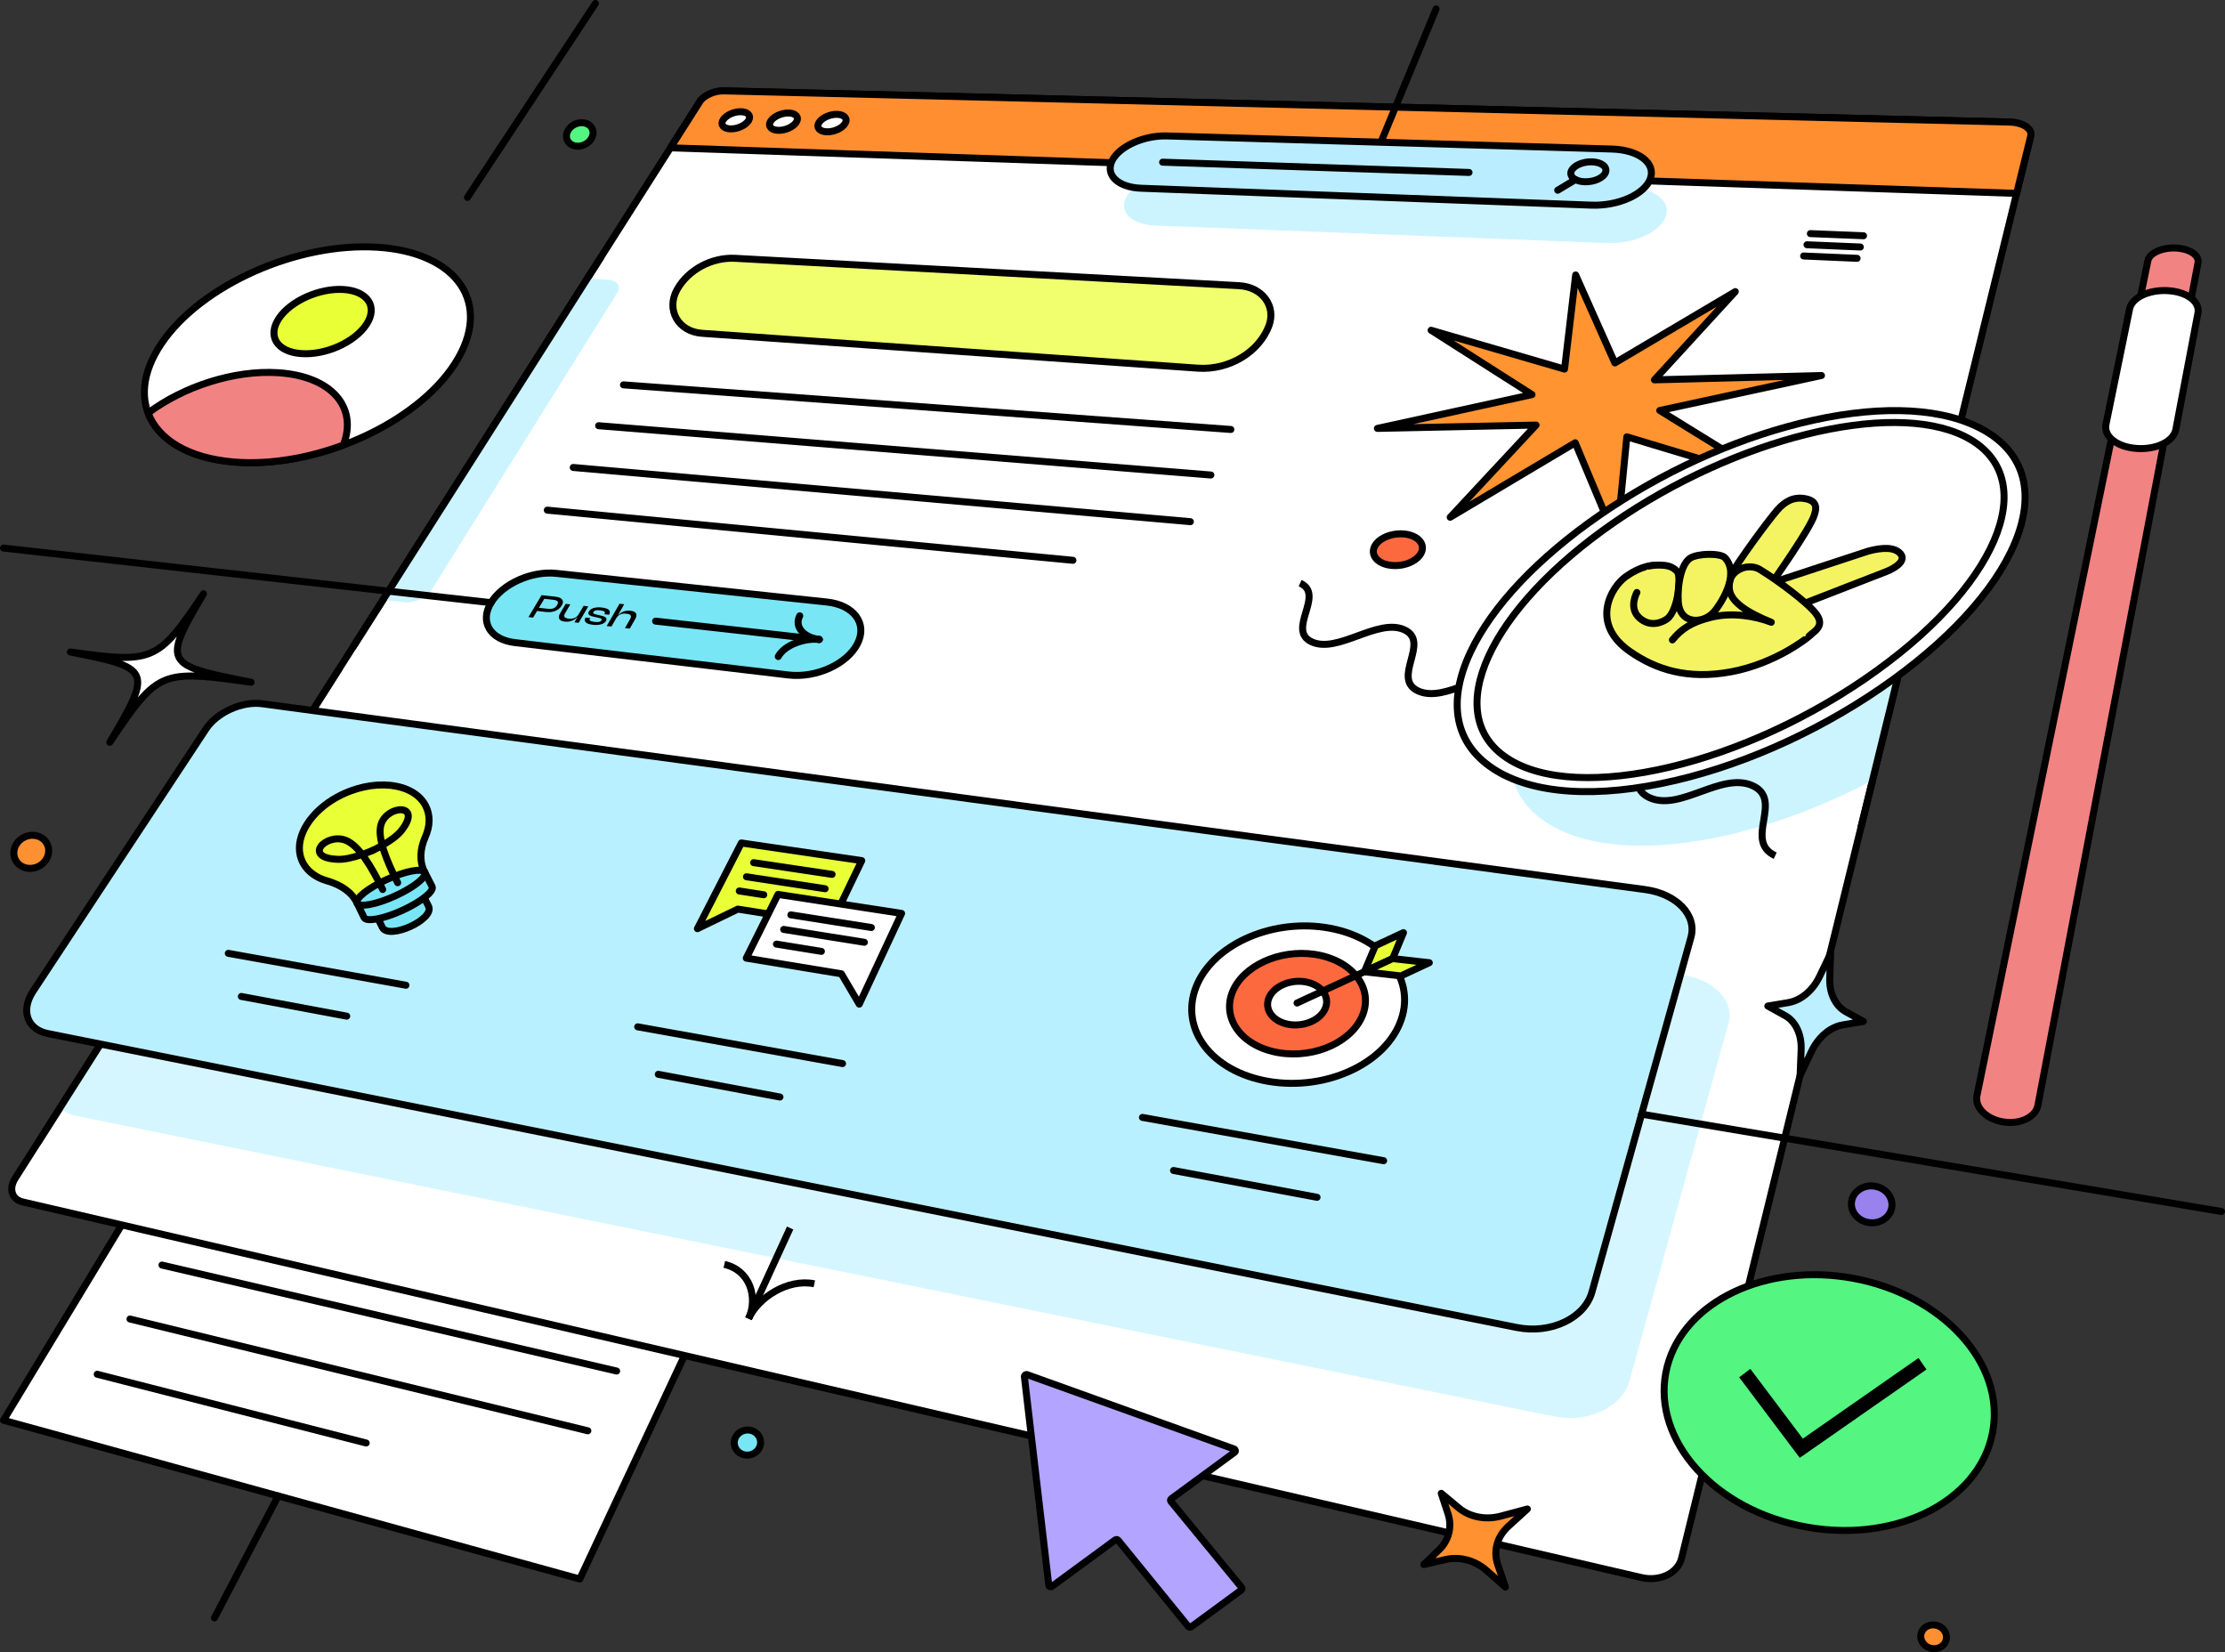 <svg id="uuid-5335bcf8-d633-4227-b79a-9b807a88ddcc" xmlns="http://www.w3.org/2000/svg" viewBox="0 0 636.698 472.742">
  <rect x="0" y="0" width="636.698" height="472.742" fill="#333333" stroke="none"/>
  <defs>
    <style>
      .uuid-edd7a316-f564-4c3c-878c-704193441614 {
        stroke-miterlimit: 10;
        stroke-width: 4px;
      }

      .uuid-edd7a316-f564-4c3c-878c-704193441614, .uuid-80698819-c0de-4853-9247-e6840024b6f6, .uuid-fb37ad9f-6b90-40f7-ab91-a17b84eb200c, .uuid-3be6b148-f31c-4c4a-b1c5-37c33eb7e74a, .uuid-84d8835d-1dbe-4ee5-bd98-74ad2fab9a1f, .uuid-5df03e32-189f-4dd1-8f68-e68bdee1fd42, .uuid-1518bf9e-0b52-4820-926b-a7ec3be1e30f, .uuid-2624527c-7e70-47f6-8a75-80020c6217f6, .uuid-5ce81f1f-6d14-4c5f-ade1-d2c9990d40e5, .uuid-2e5b0184-86ea-4e72-b555-024e94a81f51, .uuid-7bb36fe3-0906-4cfa-893b-910810ce463e, .uuid-8507d8c4-8d88-4e52-8067-5e4ac041bf1e, .uuid-e81b6762-cd46-43c4-bcfc-cf32010219e1, .uuid-f82261d5-91dc-45bf-81d3-dd9e5fe0cc6b, .uuid-d3ef2055-05ff-4994-93b4-5a2654405c73, .uuid-081da444-8bdd-4aaa-b814-a15c8b89366d, .uuid-bfc6f915-ff9d-433c-9b94-2a29c62e6403, .uuid-5b2728bf-88ad-46f5-812c-1fc89811c62c, .uuid-1bdf9e97-4069-4597-917c-6fdc90601fc9, .uuid-744a17a7-66d8-42f3-bc98-b86f5238b022, .uuid-eb325a8e-511a-4665-a1e6-f096274490c6, .uuid-0446dbb3-93fd-4933-a04d-92ee4cc7534d {
        stroke: #000;
      }

      .uuid-edd7a316-f564-4c3c-878c-704193441614, .uuid-3be6b148-f31c-4c4a-b1c5-37c33eb7e74a, .uuid-744a17a7-66d8-42f3-bc98-b86f5238b022 {
        fill: none;
      }

      .uuid-80698819-c0de-4853-9247-e6840024b6f6, .uuid-fb37ad9f-6b90-40f7-ab91-a17b84eb200c, .uuid-3be6b148-f31c-4c4a-b1c5-37c33eb7e74a, .uuid-84d8835d-1dbe-4ee5-bd98-74ad2fab9a1f, .uuid-5df03e32-189f-4dd1-8f68-e68bdee1fd42, .uuid-1518bf9e-0b52-4820-926b-a7ec3be1e30f, .uuid-2624527c-7e70-47f6-8a75-80020c6217f6, .uuid-5ce81f1f-6d14-4c5f-ade1-d2c9990d40e5, .uuid-2e5b0184-86ea-4e72-b555-024e94a81f51, .uuid-7bb36fe3-0906-4cfa-893b-910810ce463e, .uuid-8507d8c4-8d88-4e52-8067-5e4ac041bf1e, .uuid-e81b6762-cd46-43c4-bcfc-cf32010219e1, .uuid-f82261d5-91dc-45bf-81d3-dd9e5fe0cc6b, .uuid-d3ef2055-05ff-4994-93b4-5a2654405c73, .uuid-081da444-8bdd-4aaa-b814-a15c8b89366d, .uuid-bfc6f915-ff9d-433c-9b94-2a29c62e6403, .uuid-5b2728bf-88ad-46f5-812c-1fc89811c62c, .uuid-1bdf9e97-4069-4597-917c-6fdc90601fc9, .uuid-744a17a7-66d8-42f3-bc98-b86f5238b022, .uuid-eb325a8e-511a-4665-a1e6-f096274490c6, .uuid-0446dbb3-93fd-4933-a04d-92ee4cc7534d {
        stroke-linejoin: round;
        stroke-width: 2px;
      }

      .uuid-80698819-c0de-4853-9247-e6840024b6f6, .uuid-fb37ad9f-6b90-40f7-ab91-a17b84eb200c, .uuid-84d8835d-1dbe-4ee5-bd98-74ad2fab9a1f, .uuid-5df03e32-189f-4dd1-8f68-e68bdee1fd42, .uuid-1518bf9e-0b52-4820-926b-a7ec3be1e30f, .uuid-2624527c-7e70-47f6-8a75-80020c6217f6, .uuid-5ce81f1f-6d14-4c5f-ade1-d2c9990d40e5, .uuid-2e5b0184-86ea-4e72-b555-024e94a81f51, .uuid-7bb36fe3-0906-4cfa-893b-910810ce463e, .uuid-8507d8c4-8d88-4e52-8067-5e4ac041bf1e, .uuid-e81b6762-cd46-43c4-bcfc-cf32010219e1, .uuid-f82261d5-91dc-45bf-81d3-dd9e5fe0cc6b, .uuid-d3ef2055-05ff-4994-93b4-5a2654405c73, .uuid-081da444-8bdd-4aaa-b814-a15c8b89366d, .uuid-bfc6f915-ff9d-433c-9b94-2a29c62e6403, .uuid-5b2728bf-88ad-46f5-812c-1fc89811c62c, .uuid-1bdf9e97-4069-4597-917c-6fdc90601fc9, .uuid-744a17a7-66d8-42f3-bc98-b86f5238b022, .uuid-eb325a8e-511a-4665-a1e6-f096274490c6, .uuid-0446dbb3-93fd-4933-a04d-92ee4cc7534d {
        stroke-linecap: round;
      }

      .uuid-80698819-c0de-4853-9247-e6840024b6f6, .uuid-4b9f2eb1-7fdb-496a-b6ef-f5d84590a395 {
        fill: #f4f462;
      }

      .uuid-fb37ad9f-6b90-40f7-ab91-a17b84eb200c, .uuid-2624527c-7e70-47f6-8a75-80020c6217f6 {
        fill-rule: evenodd;
      }

      .uuid-fb37ad9f-6b90-40f7-ab91-a17b84eb200c, .uuid-0446dbb3-93fd-4933-a04d-92ee4cc7534d {
        fill: #e9ff36;
      }

      .uuid-84d8835d-1dbe-4ee5-bd98-74ad2fab9a1f {
        fill: #f28383;
      }

      .uuid-a9cbb959-5409-4668-99ec-b3ba83128b14, .uuid-817fad5a-7b48-4333-a0d3-517915a64ab1, .uuid-4b9f2eb1-7fdb-496a-b6ef-f5d84590a395 {
        stroke-width: 0px;
      }

      .uuid-1403840d-243a-43dd-83a7-0389bdfd8c1c {
        opacity: .8;
      }

      .uuid-817fad5a-7b48-4333-a0d3-517915a64ab1 {
        fill: #ccf4ff;
      }

      .uuid-5df03e32-189f-4dd1-8f68-e68bdee1fd42 {
        fill: #ff8e31;
      }

      .uuid-1518bf9e-0b52-4820-926b-a7ec3be1e30f {
        fill: #fff;
      }

      .uuid-2624527c-7e70-47f6-8a75-80020c6217f6, .uuid-081da444-8bdd-4aaa-b814-a15c8b89366d {
        fill: #79e6f5;
      }

      .uuid-5ce81f1f-6d14-4c5f-ade1-d2c9990d40e5 {
        fill: #b9f0ff;
      }

      .uuid-2e5b0184-86ea-4e72-b555-024e94a81f51 {
        fill: #54f580;
      }

      .uuid-7bb36fe3-0906-4cfa-893b-910810ce463e {
        fill: #ff9031;
      }

      .uuid-8507d8c4-8d88-4e52-8067-5e4ac041bf1e {
        fill: #ff9431;
      }

      .uuid-e81b6762-cd46-43c4-bcfc-cf32010219e1 {
        fill: #f1ff6e;
      }

      .uuid-f82261d5-91dc-45bf-81d3-dd9e5fe0cc6b {
        fill: #ff9131;
      }

      .uuid-d3ef2055-05ff-4994-93b4-5a2654405c73 {
        fill: #fd693f;
      }

      .uuid-bfc6f915-ff9d-433c-9b94-2a29c62e6403 {
        fill: #baedff;
      }

      .uuid-5b2728bf-88ad-46f5-812c-1fc89811c62c {
        fill: #bcefff;
      }

      .uuid-1bdf9e97-4069-4597-917c-6fdc90601fc9 {
        fill: #9981ee;
      }

      .uuid-eb325a8e-511a-4665-a1e6-f096274490c6 {
        fill: #b3a4ff;
      }
    </style>
  </defs>
  <g id="uuid-3cf225bf-521f-46d7-8cff-bfb59766b733">
    <g>
      <path class="uuid-1518bf9e-0b52-4820-926b-a7ec3be1e30f" d="m52.231,189.405c-3.427-3.147-.64-8.239,6.006-19.518-6.709,9.963-10.261,14.986-15.451,17.051-4.908,1.951-11.159,1.208-22.656-.391,11.41,2.247,17.334,3.544,18.865,6.804,1.556,3.305-1.412,8.604-7.581,19.046,7.889-11.744,11.529-16.843,17.88-18.41,4.814-1.183,11.284-.371,22.568,1.221-10.889-2.121-17.045-3.418-19.631-5.797v-.006Z"></path>
      <path class="uuid-1518bf9e-0b52-4820-926b-a7ec3be1e30f" d="m165.906,451.803L1,406.377l80.526-133.065,154.933,27.89-70.553,150.601Z"></path>
      <path class="uuid-744a17a7-66d8-42f3-bc98-b86f5238b022" d="m80.911,303.648l126.541,24.346"></path>
      <path class="uuid-744a17a7-66d8-42f3-bc98-b86f5238b022" d="m72.566,317.734l127.42,25.743"></path>
      <path class="uuid-744a17a7-66d8-42f3-bc98-b86f5238b022" d="m64.026,332.144l128.31,27.21"></path>
      <path class="uuid-744a17a7-66d8-42f3-bc98-b86f5238b022" d="m55.29,346.883l129.208,28.726"></path>
      <path class="uuid-744a17a7-66d8-42f3-bc98-b86f5238b022" d="m46.35,361.973l130.106,30.319"></path>
      <path class="uuid-744a17a7-66d8-42f3-bc98-b86f5238b022" d="m37.195,377.41l131.022,31.981"></path>
      <path class="uuid-744a17a7-66d8-42f3-bc98-b86f5238b022" d="m27.823,393.215l76.968,19.669"></path>
      <path class="uuid-1518bf9e-0b52-4820-926b-a7ec3be1e30f" d="m574.939,34.919l-367.831-8.925c-2.667-.063-5.711,1.284-6.816,3.015L4.34,337.159c-1.908,3.003-.941,6.036,2.19,6.76l463.149,107.461c5.291,1.227,10.456-1.247,11.504-5.508l99.906-406.931c.521-2.127-2.241-3.928-6.15-4.022Z"></path>
      <path class="uuid-5df03e32-189f-4dd1-8f68-e68bdee1fd42" d="m577.068,55.333l-385.215-13.035,8.447-13.281c1.105-1.731,4.149-3.078,6.816-3.015l367.831,8.925c3.916.094,6.677,1.895,6.15,4.022l-4.023,16.39-.006-.006Z"></path>
      <path class="uuid-1518bf9e-0b52-4820-926b-a7ec3be1e30f" d="m214.182,34.519c-.841,1.366-3.163,2.423-5.177,2.36-2.009-.063-2.944-1.215-2.096-2.568.847-1.353,3.15-2.404,5.158-2.348,2.009.057,2.963,1.202,2.122,2.562l-.007-.006Z"></path>
      <path class="uuid-1518bf9e-0b52-4820-926b-a7ec3be1e30f" d="m227.899,34.915c-.828,1.372-3.169,2.442-5.215,2.379-2.039-.063-3.012-1.227-2.178-2.593.835-1.366,3.157-2.423,5.191-2.367,2.039.057,3.025,1.208,2.196,2.581h.006Z"></path>
      <path class="uuid-1518bf9e-0b52-4820-926b-a7ec3be1e30f" d="m241.839,35.316c-.815,1.385-3.169,2.461-5.246,2.398-2.078-.063-3.082-1.234-2.26-2.612.823-1.378,3.157-2.442,5.228-2.385,2.071.057,3.094,1.221,2.278,2.606v-.006Z"></path>
      <path class="uuid-2e5b0184-86ea-4e72-b555-024e94a81f51" d="m570.209,409.763c-3.809,20.399-29.076,32.534-55.705,26.681-25.957-5.703-42.394-26.216-37.423-45.432,4.832-18.687,28.361-29.828,53.201-25.258,25.449,4.683,43.624,24.201,39.927,44.009Z"></path>
      <path class="uuid-edd7a316-f564-4c3c-878c-704193441614" d="m550.132,390.207l-34.681,24.176-16.179-21.501"></path>
      <path class="uuid-1518bf9e-0b52-4820-926b-a7ec3be1e30f" d="m130.16,104.073c-11.156,17.254-39.495,29.94-62.948,28.14-23.204-1.784-32.447-17.054-20.995-33.957,11.32-16.687,38.796-28.94,61.7-27.523,23.156,1.434,33.26,16.287,22.242,33.324v.017Z"></path>
      <path class="uuid-0446dbb3-93fd-4933-a04d-92ee4cc7534d" d="m104.883,92.785c-3.324,5.134-11.767,8.919-18.749,8.385-6.931-.517-9.707-5.068-6.282-10.119,3.374-4.984,11.585-8.652,18.434-8.218,6.897.433,9.906,4.868,6.613,9.935l-.016.017Z"></path>
      <path class="uuid-84d8835d-1dbe-4ee5-bd98-74ad2fab9a1f" d="m79.547,106.64c-12.602-.8-27.063,3.967-37.168,11.536,2.893,7.602,11.585,13.02,24.833,14.036,10.022.767,20.942-1.117,31.033-4.868,4.222-10.869-3.39-19.721-18.699-20.704Z"></path>
      <path class="uuid-744a17a7-66d8-42f3-bc98-b86f5238b022" d="m178.409,110.121l173.811,12.765"></path>
      <path class="uuid-744a17a7-66d8-42f3-bc98-b86f5238b022" d="m171.306,121.809l175.198,14.105"></path>
      <path class="uuid-744a17a7-66d8-42f3-bc98-b86f5238b022" d="m164.036,133.758l176.598,15.509"></path>
      <path class="uuid-744a17a7-66d8-42f3-bc98-b86f5238b022" d="m156.612,145.969l150.414,14.35"></path>
      <path class="uuid-d3ef2055-05ff-4994-93b4-5a2654405c73" d="m406.826,157.875c-.942,2.505-4.783,4.261-8.561,3.915-3.765-.346-6.018-2.644-5.052-5.13.96-2.474,4.757-4.205,8.498-3.883,3.753.327,6.05,2.605,5.115,5.098Z"></path>
      <path class="uuid-744a17a7-66d8-42f3-bc98-b86f5238b022" d="m518.047,66.844l15.213.61"></path>
      <path class="uuid-744a17a7-66d8-42f3-bc98-b86f5238b022" d="m517.086,70.035l15.257.642"></path>
      <path class="uuid-744a17a7-66d8-42f3-bc98-b86f5238b022" d="m516.121,73.246l15.294.667"></path>
      <g class="uuid-1403840d-243a-43dd-83a7-0389bdfd8c1c">
        <path class="uuid-817fad5a-7b48-4333-a0d3-517915a64ab1" d="m481.404,278.956l-398.18-54.703c-2.454-.34-5.165.057-7.713.982l-58.284,91.662c1.035,1.139,2.542,1.983,4.487,2.373l422.952,86.01c9.803,1.995,19.543-2.606,21.646-10.209l28.323-102.306c1.776-6.407-4.186-12.569-13.223-13.816l-.007.007Z"></path>
        <path class="uuid-744a17a7-66d8-42f3-bc98-b86f5238b022" d="m97.011,191.43L10.937,326.786"></path>
      </g>
      <path class="uuid-84d8835d-1dbe-4ee5-bd98-74ad2fab9a1f" d="m573.195,321.01c-4.826-.787-8.165-4.167-7.481-7.534l48.915-238.877c.445-2.165,3.985-3.789,7.926-3.632,3.954.157,6.841,2.052,6.42,4.236l-45.814,241.067c-.646,3.399-5.121,5.527-9.972,4.733l.006.007Z"></path>
      <path class="uuid-1518bf9e-0b52-4820-926b-a7ec3be1e30f" d="m610.321,128.204c-2.924-.402-5.366-1.567-6.702-3.197-.898-1.102-1.237-2.335-.986-3.575l6.766-33.045c.652-3.185,5.366-5.482,10.738-5.237.47.019.935.063,1.393.12,2.818.371,5.171,1.46,6.458,2.983.853,1.013,1.186,2.165.966,3.323l-6.326,33.321c-.646,3.399-5.529,5.785-11.108,5.426-.402-.025-.803-.063-1.193-.12h-.006Z"></path>
      <path class="uuid-3be6b148-f31c-4c4a-b1c5-37c33eb7e74a" d="m226.099,351.371l-11.899,25.932"></path>
      <path class="uuid-3be6b148-f31c-4c4a-b1c5-37c33eb7e74a" d="m214.2,377.302c2.762-6.023,11.234-11.537,18.828-9.97"></path>
      <path class="uuid-3be6b148-f31c-4c4a-b1c5-37c33eb7e74a" d="m214.201,377.303c2.761-6.024.458-13.86-6.929-15.522"></path>
      <path class="uuid-817fad5a-7b48-4333-a0d3-517915a64ab1" d="m115.624,172.309c2.919.333,6.446-1.259,7.877-3.538l53.119-84.971c1.211-1.945-.057-3.638-2.824-3.795l-5.718-.321-58.466,91.939,6.019.687h-.007Z"></path>
      <path class="uuid-817fad5a-7b48-4333-a0d3-517915a64ab1" d="m557.921,132.389c-8.297-.019-17.56,1.196-27.432,3.644-19.549,4.853-39.865,14.143-57.443,26.272-17.767,12.268-30.984,26.228-37.166,39.439-6.709,14.332-4.475,26.31,6.608,33.58,11.341,7.44,30.043,8.724,52.574,3.455,13.512-3.159,27.381-8.453,40.504-15.351l22.355-91.045v.006Z"></path>
      <path class="uuid-744a17a7-66d8-42f3-bc98-b86f5238b022" d="m532.563,236.597l10.618-43.273"></path>
      <path class="uuid-3be6b148-f31c-4c4a-b1c5-37c33eb7e74a" d="m372.039,166.851c7.293,3.267-4.041,13.407,3.32,16.806,7.462,3.443,18.853-6.88,26.447-3.481,7.694,3.443-3.766,13.942,4.004,17.523,7.876,3.632,19.386-7.056,27.401-3.468,8.121,3.638-3.452,14.514,4.757,18.304,8.322,3.839,19.951-7.245,28.417-3.456,8.585,3.846-3.094,15.131,5.586,19.141,8.811,4.066,20.547-7.44,29.509-3.431,9.094,4.073-2.693,15.799,6.508,20.047"></path>
      <path class="uuid-5ce81f1f-6d14-4c5f-ade1-d2c9990d40e5" d="m434.034,379.832L13.724,295.735c-5.994-1.195-7.864-6.634-4.255-12.11l49.46-75.02c3.157-4.79,10.336-8.019,16.091-7.244l395.733,53.166c8.981,1.209,14.893,7.302,13.123,13.659l-28.317,101.468c-2.102,7.541-11.792,12.123-21.526,10.178Z"></path>
      <path class="uuid-1518bf9e-0b52-4820-926b-a7ec3be1e30f" d="m400.977,291.704c-4.261,12.526-21.432,20.538-38.013,17.706-16.292-2.782-25.417-14.949-20.71-27.002,4.619-11.821,20.961-19.386,36.827-17.064,16.129,2.361,26.076,14.08,21.896,26.36Z"></path>
      <path class="uuid-d3ef2055-05ff-4994-93b4-5a2654405c73" d="m365.957,301.22c-10.374-1.725-16.304-9.454-13.367-17.171,2.905-7.615,13.462-12.506,23.66-10.97,10.305,1.554,16.575,9.101,13.851,16.906-2.762,7.905-13.657,12.978-24.144,11.235Z"></path>
      <path class="uuid-1518bf9e-0b52-4820-926b-a7ec3be1e30f" d="m368.913,293.13c-4.5-.73-7.117-4.066-5.868-7.427,1.249-3.342,5.874-5.488,10.336-4.796,4.487.692,7.167,3.997,5.956,7.377-1.218,3.399-5.906,5.576-10.431,4.846h.007Z"></path>
      <path class="uuid-744a17a7-66d8-42f3-bc98-b86f5238b022" d="m371.16,286.989l27.356-12.708"></path>
      <path class="uuid-0446dbb3-93fd-4933-a04d-92ee4cc7534d" d="m398.516,274.282l-8.096,3.764,3.15-7.452,8.046-3.739-3.1,7.427Z"></path>
      <path class="uuid-0446dbb3-93fd-4933-a04d-92ee4cc7534d" d="m400.869,279.241l8.134-3.783-10.487-1.177-8.096,3.764,10.449,1.196Z"></path>
      <path class="uuid-0446dbb3-93fd-4933-a04d-92ee4cc7534d" d="m212.144,241.199l-12.577,24.522,11.56-5.595,26.754,4.211,8.717-18.09-34.454-5.048Z"></path>
      <path class="uuid-1518bf9e-0b52-4820-926b-a7ec3be1e30f" d="m257.998,261.352l-12.118,25.964-5.115-8.68-27.212-4.488,9.081-18.234,35.364,5.438Z"></path>
      <path class="uuid-744a17a7-66d8-42f3-bc98-b86f5238b022" d="m226.308,261.769l23.039,3.62"></path>
      <path class="uuid-744a17a7-66d8-42f3-bc98-b86f5238b022" d="m224.256,265.933l23.089,3.683"></path>
      <path class="uuid-744a17a7-66d8-42f3-bc98-b86f5238b022" d="m222.183,270.133l12.865,2.083"></path>
      <path class="uuid-744a17a7-66d8-42f3-bc98-b86f5238b022" d="m215.662,246.832l22.443,3.355"></path>
      <path class="uuid-744a17a7-66d8-42f3-bc98-b86f5238b022" d="m213.61,250.871l22.499,3.418"></path>
      <path class="uuid-744a17a7-66d8-42f3-bc98-b86f5238b022" d="m211.553,254.933l7.01,1.083"></path>
      <path class="uuid-fb37ad9f-6b90-40f7-ab91-a17b84eb200c" d="m121.781,230.516c-3.533-6.716-15.182-7.975-25.286-2.461-7.531,4.11-11.974,11.103-10.569,16.78.897,3.638,3.816,6.105,7.763,7.238,3.91,1.121,6.998,3.223,8.466,6.276l.025.05,19.368-8.806-.032-.056c-1.525-2.977-1.387-6.527.189-10.071,1.374-3.09,1.493-6.244.069-8.95h.006Z"></path>
      <path class="uuid-2624527c-7e70-47f6-8a75-80020c6217f6" d="m122.629,259.294c1.889,3.72-11.416,9.781-13.242,6.03l-3.929-8.063,13.11-5.96,4.061,7.993Z"></path>
      <path class="uuid-2624527c-7e70-47f6-8a75-80020c6217f6" d="m123.645,253.675c.671,1.309-3.151,4.362-8.536,6.816-5.391,2.455-10.292,3.368-10.932,2.04l-1.99-4.136,19.368-8.805s1.424,2.775,2.09,4.078v.007Z"></path>
      <path class="uuid-2624527c-7e70-47f6-8a75-80020c6217f6" d="m121.554,249.596c.666,1.297-3.138,4.33-8.497,6.766-5.366,2.442-10.236,3.355-10.87,2.04-.634-1.316,3.188-4.337,8.516-6.76,5.329-2.424,10.186-3.343,10.845-2.046h.006Z"></path>
      <path class="uuid-744a17a7-66d8-42f3-bc98-b86f5238b022" d="m109.507,254.51c-3.106-6.294-6.765-12.639-10.644-14.099-5.68-2.146-12.445,5.124-2.121,5.47,3.872.132,9.847-2.537,9.847-2.537"></path>
      <path class="uuid-744a17a7-66d8-42f3-bc98-b86f5238b022" d="m113.793,252.566c-3.144-6.276-5.981-12.991-4.72-16.781,1.845-5.551,11.987-5.954,5.774,1.889-2.334,2.945-8.265,5.683-8.265,5.683"></path>
      <path class="uuid-744a17a7-66d8-42f3-bc98-b86f5238b022" d="m65.329,272.781l50.835,9.12"></path>
      <path class="uuid-744a17a7-66d8-42f3-bc98-b86f5238b022" d="m69.064,285.117l30.156,5.633"></path>
      <path class="uuid-744a17a7-66d8-42f3-bc98-b86f5238b022" d="m182.482,293.805l58.623,10.517"></path>
      <path class="uuid-744a17a7-66d8-42f3-bc98-b86f5238b022" d="m188.371,307.394l34.819,6.496"></path>
      <path class="uuid-744a17a7-66d8-42f3-bc98-b86f5238b022" d="m326.918,319.726l69.022,12.387"></path>
      <path class="uuid-744a17a7-66d8-42f3-bc98-b86f5238b022" d="m335.816,334.914l41.064,7.666"></path>
      <path class="uuid-8507d8c4-8d88-4e52-8067-5e4ac041bf1e" d="m462.103,103.846l34.461-20.406-23.139,25.246,47.804-1.24-46.279,10.008,32.861,20.28-42.281-12.752-2.931,29.992-11.842-28.28-35.779,21.306,24.576-26.379-45.4.957,44.245-9.675-28.875-18.404,38.176,11.109,3.182-26.932,11.221,25.17Z"></path>
      <path class="uuid-1518bf9e-0b52-4820-926b-a7ec3be1e30f" d="m427.269,219.934c-11.002-7.207-13.192-19.096-6.49-33.346,6.176-13.136,19.349-27.027,37.047-39.244,17.503-12.085,37.718-21.344,57.167-26.197,20.761-5.18,38.773-4.89,50.816.951,12.32,5.967,16.587,16.83,11.717,30.747-4.7,13.425-17.415,28.254-35.885,41.623-18.69,13.526-40.85,23.817-62.119,28.821-22.411,5.275-41.001,4.028-52.253-3.342v-.013Z"></path>
      <path class="uuid-1518bf9e-0b52-4820-926b-a7ec3be1e30f" d="m537.039,191.87c-37.385,26.989-85.396,38.287-105.642,25.145-19.436-12.613-5.203-42.838,30.375-67.454,34.813-24.088,79.064-35.134,100.245-24.793,22.029,10.763,11.548,40.736-24.978,67.102Z"></path>
      <path class="uuid-80698819-c0de-4853-9247-e6840024b6f6" d="m475.742,162.03c-2.849-.667-6.226-.031-10.456,2.921-4.242,2.958-10.543,13.576,1.431,21.664,7.048,4.822,16.054,7.969,28.706,5.596,12.721-2.386,21.665-9.674,21.665-9.674l1.612-1.448s-10.085-7.754-22.022-12.783c-5.108-2.153-12.269-2.329-16.348-3.689-1.858-.617-3.214-2.341-4.594-2.587h.006Z"></path>
      <path class="uuid-80698819-c0de-4853-9247-e6840024b6f6" d="m515.193,173.096l24.62-9.567s6.232-2.361,4.036-5.074c-1.67-1.926-5.027-1.882-9.207-.774l-26.76,8.793,7.317,6.628-.006-.006Z"></path>
      <path class="uuid-80698819-c0de-4853-9247-e6840024b6f6" d="m516.798,142.727c3.847.805,2.68,3.6,2.36,4.689-1.073,3.751-12.15,19.405-12.15,19.405l-11.328-3.091c4.769-7.452,12.231-17.265,13.656-18.58,1.425-1.316,3.628-3.229,7.456-2.423h.006Z"></path>
      <path class="uuid-4b9f2eb1-7fdb-496a-b6ef-f5d84590a395" d="m468.412,169.519s-2.53,4.444.784,7.339c3.151,2.757,6.533,1.152,7.763.29,3.32-2.335,4.124-12.299,3.025-13.57-.816-.944-1.983-1.656-3.84-1.826-1.852-.17-3.264,0-4.412.233"></path>
      <path class="uuid-744a17a7-66d8-42f3-bc98-b86f5238b022" d="m468.412,169.519s-2.53,4.444.784,7.339c3.151,2.757,6.533,1.152,7.763.29,3.32-2.335,4.124-12.299,3.025-13.57-.816-.944-1.983-1.656-3.84-1.826-1.852-.17-3.264,0-4.412.233"></path>
      <path class="uuid-4b9f2eb1-7fdb-496a-b6ef-f5d84590a395" d="m478.566,183.096c2.511-3.021,5.247-5.054,11.159-6.489,5.924-1.441,12.426-.365,17.139,1.442-7.085-2.852-11.88-6.011-12.024-9.832-.17-2.65,1.01-4.463,3.407-5.533,1.67-.742,3.917-.623,5.316.246,6.282,3.883,13.104,9.271,15.483,11.934,2.642,2.971,1.914,4.67-.672,6.52l-.728.655"></path>
      <path class="uuid-744a17a7-66d8-42f3-bc98-b86f5238b022" d="m478.566,183.096c2.511-3.021,5.247-5.054,11.159-6.489,5.924-1.441,12.426-.365,17.139,1.442-7.085-2.852-11.88-6.011-12.024-9.832-.17-2.65,1.01-4.463,3.407-5.533,1.67-.742,3.917-.623,5.316.246,6.282,3.883,13.104,9.271,15.483,11.934,2.642,2.971,1.914,4.67-.672,6.52l-.728.655"></path>
      <path class="uuid-80698819-c0de-4853-9247-e6840024b6f6" d="m493.622,159.601c-1.274-1.385-7.751-1.309-9.947.094-3.333,2.128-3.872,10.82-3.251,13.74.527,2.468,2.165,3.859,4.368,4.029,2.209.176,4.424-.907,5.78-2.505,1.356-1.599,7.588-10.43,3.05-15.358Z"></path>
      <path class="uuid-817fad5a-7b48-4333-a0d3-517915a64ab1" d="m459.747,69.556l-129.19-5.023c-6.721-.264-10.424-3.846-8.328-7.981,2.078-4.104,9.1-7.238,15.746-7.031l127.64,3.928c7.631.233,12.608,4.016,11.045,8.478-1.575,4.5-9.175,7.937-16.907,7.635l-.006-.006Z"></path>
      <path class="uuid-bfc6f915-ff9d-433c-9b94-2a29c62e6403" d="m455.404,58.703l-128.832-4.84c-6.703-.252-10.393-3.821-8.303-7.943,2.071-4.085,9.081-7.219,15.708-7.024l127.288,3.751c7.613.227,12.571,3.984,11.008,8.428-1.575,4.488-9.156,7.918-16.869,7.622v.006Z"></path>
      <path class="uuid-744a17a7-66d8-42f3-bc98-b86f5238b022" d="m459.436,49.308c-.577,1.58-3.257,2.795-5.98,2.7-2.712-.094-4.431-1.448-3.841-3.021.59-1.567,3.244-2.77,5.949-2.681,2.711.088,4.444,1.429,3.872,3.009v-.006Z"></path>
      <path class="uuid-744a17a7-66d8-42f3-bc98-b86f5238b022" d="m445.748,54.433l5.058-3.046"></path>
      <path class="uuid-744a17a7-66d8-42f3-bc98-b86f5238b022" d="m332.689,46.406l87.68,2.939"></path>
      <path class="uuid-081da444-8bdd-4aaa-b814-a15c8b89366d" d="m225.661,193.134l-78.317-9.265c-7.124-.843-10.142-5.979-6.829-11.424,3.283-5.4,11.586-9.133,18.634-8.39l77.425,8.195c7.764.825,11.743,6.143,8.793,11.934-2.981,5.853-11.843,9.875-19.706,8.95Z"></path>
      <path class="uuid-a9cbb959-5409-4668-99ec-b3ba83128b14" d="m152.541,176.722l-1.318-.151,3.747-6.282,1.318.145-3.741,6.288h-.006Zm3.828-1.599l-3.514-.397.546-.912,3.389.377c.621.07,1.148.026,1.575-.132.427-.157.785-.472,1.061-.944s.314-.812.113-1.045c-.201-.233-.609-.384-1.23-.453l-3.383-.371.54-.907,3.502.384c.615.07,1.098.214,1.456.435.357.22.571.509.64.862.069.352-.038.768-.32,1.234-.283.465-.634.843-1.086,1.145-.452.296-.96.51-1.525.636-.565.126-1.155.151-1.77.082l.006.006Z"></path>
      <path class="uuid-a9cbb959-5409-4668-99ec-b3ba83128b14" d="m161.629,177.861c-.577-.063-1.004-.208-1.28-.428-.276-.221-.421-.491-.433-.806-.013-.321.087-.661.301-1.026l1.657-2.82,1.318.145-1.494,2.549c-.257.434-.308.781-.157,1.039.151.258.552.421,1.205.497.684.075,1.262,0,1.732-.227.471-.226.86-.598,1.155-1.108l.238.019-.47.938-.283-.031c-.213.258-.489.497-.834.705-.346.207-.741.371-1.187.484-.445.114-.941.139-1.474.076l.006-.006Zm3.96.346l-1.23-.139.866-1.485-.082-.063,1.858-3.179,1.337.151-2.749,4.715Z"></path>
      <path class="uuid-a9cbb959-5409-4668-99ec-b3ba83128b14" d="m169.679,178.771c-.998-.113-1.682-.346-2.059-.699-.37-.352-.402-.805-.082-1.347l.019-.031,1.343.151-.044.075c-.182.309-.169.542.032.687.201.151.627.258,1.274.333.609.069,1.048.069,1.33-.006.276-.076.477-.214.596-.428.113-.195.107-.346-.012-.447-.126-.101-.395-.201-.822-.296l-1.594-.359c-.559-.126-.942-.302-1.155-.541s-.207-.554.025-.95c.163-.277.414-.51.747-.699.339-.189.759-.315,1.255-.39.502-.069,1.067-.076,1.695,0,.627.075,1.135.195,1.518.371.383.176.622.403.722.686.1.283.044.611-.176.982l-.019.032-1.336-.152.031-.056c.107-.183.144-.346.119-.485-.025-.138-.144-.252-.364-.346-.213-.094-.552-.17-1.01-.22-.571-.063-.998-.057-1.28.019-.283.075-.49.226-.615.446-.107.183-.101.328.018.428.12.101.39.202.816.303l1.343.314c.691.151,1.155.346,1.387.592.233.245.239.56.007.957-.17.296-.433.535-.804.717-.364.189-.797.309-1.293.372-.495.063-1.035.063-1.619,0l.007-.013Z"></path>
      <path class="uuid-a9cbb959-5409-4668-99ec-b3ba83128b14" d="m174.963,179.275l-1.356-.151,3.672-6.382,1.349.151-3.665,6.389v-.007Zm5.228.592l-1.35-.151,1.475-2.587c.27-.478.32-.837.144-1.076-.175-.239-.589-.397-1.242-.466-.496-.057-.923-.031-1.293.063-.37.094-.684.258-.948.485-.263.226-.495.503-.69.843l-.27-.019.64-.994.276.031c.226-.258.509-.491.841-.705.333-.214.716-.371,1.161-.478.446-.107.929-.132,1.456-.069.572.063.998.201,1.281.421.282.221.433.485.452.812.018.321-.088.68-.308,1.07l-1.619,2.839-.006-.019Z"></path>
      <path class="uuid-744a17a7-66d8-42f3-bc98-b86f5238b022" d="m187.609,177.723l46.831,5.243"></path>
      <path class="uuid-744a17a7-66d8-42f3-bc98-b86f5238b022" d="m234.439,182.965c-4.067-.453-7.317-3.398-5.585-6.766"></path>
      <path class="uuid-744a17a7-66d8-42f3-bc98-b86f5238b022" d="m234.44,182.964c-4.067-.453-9.891,1.479-11.736,4.884"></path>
      <path class="uuid-744a17a7-66d8-42f3-bc98-b86f5238b022" d="m171.855,73.734l-70.698,111.174"></path>
      <path class="uuid-f82261d5-91dc-45bf-81d3-dd9e5fe0cc6b" d="m414.383,433.223l-1.958-5.942,4.989,4.167c3.113,2.599,7.682,3.537,12.05,2.36l7.6-2.039-5.485,4.997c-3.188,2.908-4.305,7.018-2.994,10.883l2.197,6.471-5.517-4.853c-3.219-2.833-7.656-3.959-11.597-3.047l-6.232,1.442,4.399-4.249c2.749-2.656,3.734-6.571,2.542-10.196l.006.006Z"></path>
      <path class="uuid-5b2728bf-88ad-46f5-812c-1fc89811c62c" d="m511.798,286.856c3.571-.598,6.954-3.45,8.881-7.459l3.163-6.596-.251,7.062c-.151,4.299,1.606,7.974,4.625,9.636l5.008,2.757-5.924,1.001c-3.584.604-6.985,3.493-8.937,7.597l-3.251,6.848.295-7.327c.176-4.393-1.569-8.113-4.575-9.774l-4.958-2.745,5.912-.988.012-.012Z"></path>
      <path class="uuid-7bb36fe3-0906-4cfa-893b-910810ce463e" d="m13.786,244.545c-.653,2.58-3.351,4.311-6.031,3.858-2.674-.447-4.312-2.902-3.653-5.476.653-2.574,3.351-4.299,6.025-3.858,2.674.44,4.318,2.895,3.665,5.469l-.006.007Z"></path>
      <path class="uuid-081da444-8bdd-4aaa-b814-a15c8b89366d" d="m217.577,413.437c-.427,1.951-2.435,3.229-4.475,2.852-2.04-.378-3.345-2.266-2.912-4.218.433-1.951,2.435-3.222,4.475-2.845,2.039.378,3.345,2.266,2.918,4.218l-.006-.007Z"></path>
      <path class="uuid-1bdf9e97-4069-4597-917c-6fdc90601fc9" d="m541.332,345.56c-.515,2.877-3.502,4.771-6.672,4.236-3.169-.535-5.309-3.291-4.795-6.162.515-2.863,3.496-4.758,6.659-4.229,3.163.529,5.316,3.285,4.808,6.155Z"></path>
      <path class="uuid-7bb36fe3-0906-4cfa-893b-910810ce463e" d="m556.958,468.999c-.32,1.851-2.209,3.047-4.224,2.675-2.008-.371-3.376-2.171-3.056-4.016.32-1.844,2.209-3.04,4.217-2.675,2.009.366,3.377,2.166,3.057,4.016h.006Z"></path>
      <path class="uuid-e81b6762-cd46-43c4-bcfc-cf32010219e1" d="m342.839,105.351l-141.955-9.983c-6.853-.485-10.386-6.779-7.092-12.588,3.201-5.633,9.923-9.227,16.588-8.868l144.207,7.83c6.59.359,10.657,5.828,8.517,11.493-2.856,7.579-11.485,12.727-20.271,12.11l.006.007Z"></path>
      <path class="uuid-eb325a8e-511a-4665-a1e6-f096274490c6" d="m353.156,414.602l-59.22-21.274c-.401-.145-.847.182-.803.591l6.979,59.638c.05.415.558.61.922.346l18.094-13.287c.257-.189.627-.151.816.082l20.101,24.698c.195.239.565.277.829.088l14.296-10.499c.264-.188.314-.541.119-.78l-20.233-24.604c-.195-.233-.138-.579.119-.768l18.1-13.287c.364-.264.295-.78-.119-.931v-.013Z"></path>
      <path class="uuid-744a17a7-66d8-42f3-bc98-b86f5238b022" d="m469.757,318.793l165.941,27.852"></path>
      <path class="uuid-744a17a7-66d8-42f3-bc98-b86f5238b022" d="m133.755,56.477L170.369,1"></path>
      <path class="uuid-744a17a7-66d8-42f3-bc98-b86f5238b022" d="m395.462,39.98l15.482-37.425"></path>
      <path class="uuid-744a17a7-66d8-42f3-bc98-b86f5238b022" d="m1,156.816l139.513,15.629"></path>
      <path class="uuid-2e5b0184-86ea-4e72-b555-024e94a81f51" d="m169.653,38.578c-.376,1.863-2.366,3.323-4.437,3.26-2.071-.063-3.445-1.624-3.069-3.481.377-1.857,2.36-3.317,4.431-3.254,2.071.063,3.446,1.618,3.075,3.474Z"></path>
      <path class="uuid-744a17a7-66d8-42f3-bc98-b86f5238b022" d="m79.615,428.027l-18.257,34.908"></path>
    </g>
  </g>
</svg>